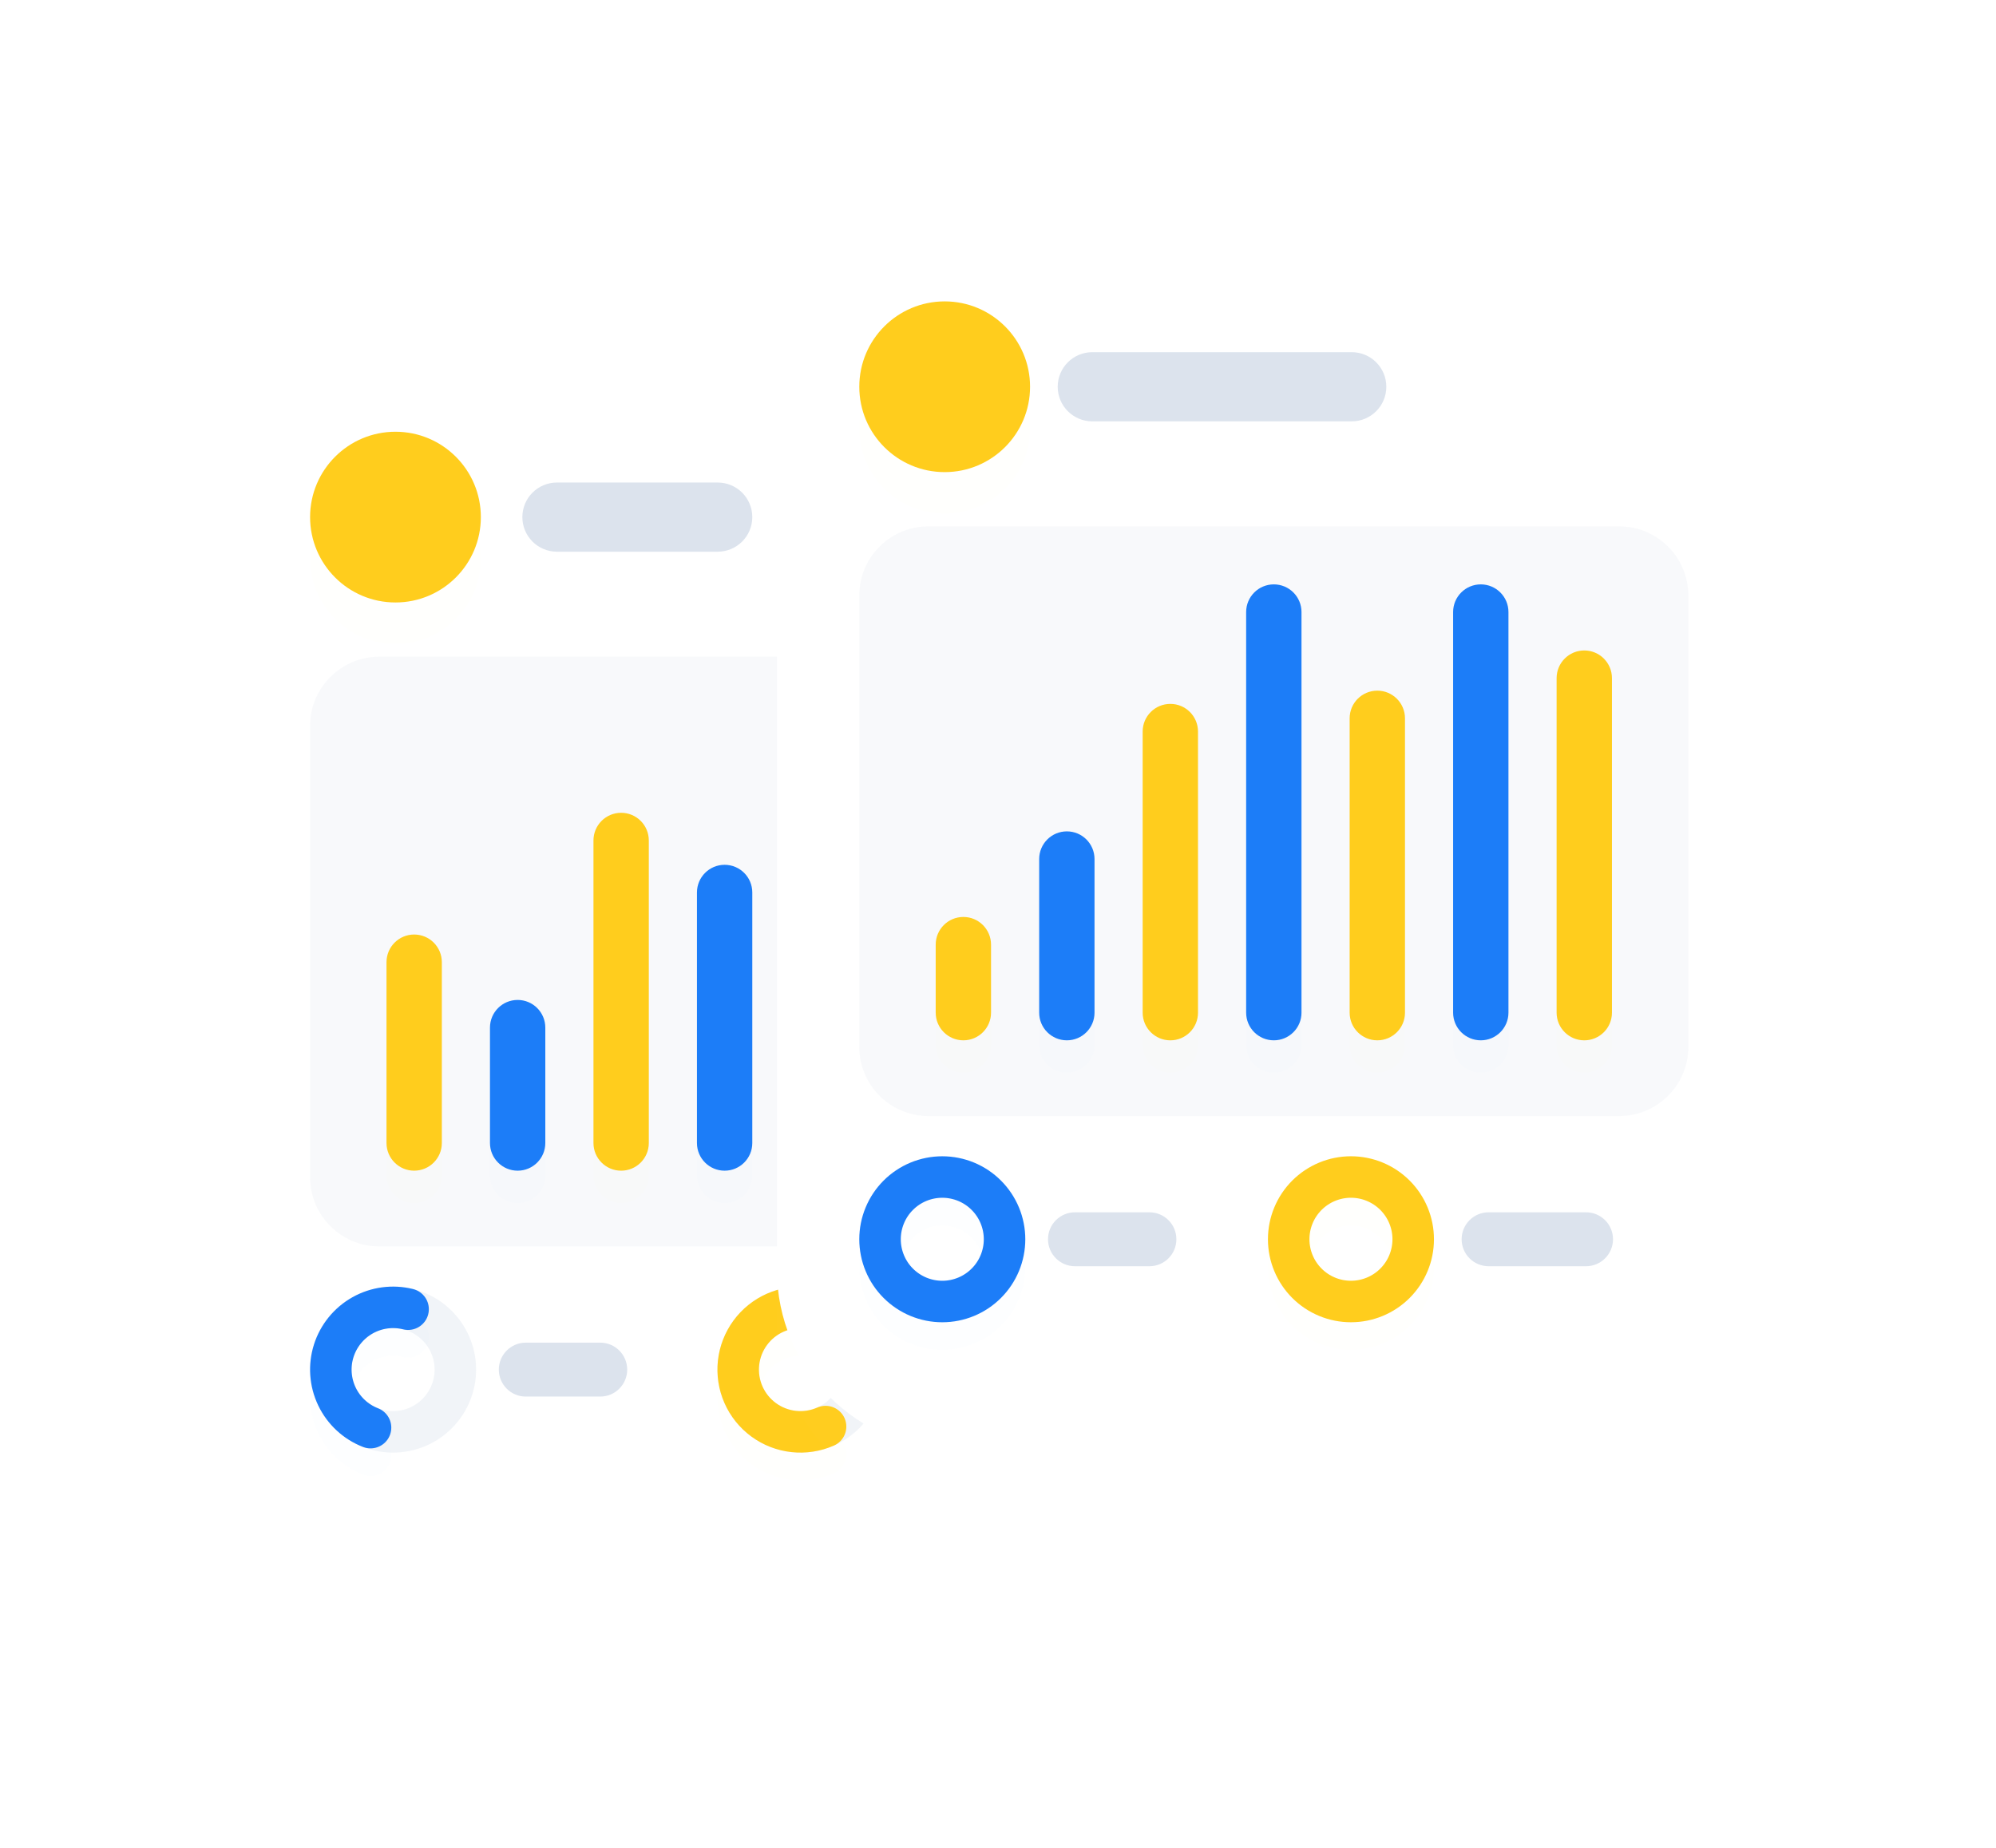 <svg width="149" height="138" viewBox="0 0 149 138" fill="none" xmlns="http://www.w3.org/2000/svg">
<g filter="url(#filter0_d)">
<path d="M77.76 22.102H30.426C23.011 22.102 17 28.113 17 35.528V103.9C17 111.315 23.011 117.326 30.426 117.326H77.76C85.175 117.326 91.186 111.315 91.186 103.9V35.528C91.186 28.113 85.175 22.102 77.76 22.102Z" fill="white" fill-opacity="0.01"/>
</g>
<path d="M77.76 22.102H30.426C23.011 22.102 17 28.113 17 35.528V103.9C17 111.315 23.011 117.326 30.426 117.326H77.76C85.175 117.326 91.186 111.315 91.186 103.9V35.528C91.186 28.113 85.175 22.102 77.76 22.102Z" fill="white"/>
<path opacity="0.4" d="M28.698 106.859C27.477 106.688 26.375 106.038 25.633 105.054C24.891 104.07 24.571 102.831 24.742 101.61C24.914 100.39 25.563 99.287 26.547 98.545C27.532 97.803 28.77 97.483 29.991 97.654C31.212 97.826 32.314 98.475 33.056 99.46C33.798 100.444 34.118 101.683 33.947 102.903C33.775 104.124 33.126 105.226 32.142 105.968C31.157 106.71 29.919 107.03 28.698 106.859Z" stroke="#DCE3ED" stroke-width="3.098" stroke-linecap="round"/>
<g filter="url(#filter1_d)">
<path d="M27.661 106.588C26.56 106.161 25.663 105.329 25.153 104.264C24.643 103.198 24.557 101.979 24.914 100.852C25.271 99.726 26.044 98.778 27.074 98.201C28.105 97.624 29.317 97.461 30.464 97.746" stroke="#1C7DF8" stroke-opacity="0.01" stroke-width="3.098" stroke-linecap="round"/>
</g>
<path d="M27.661 106.588C26.56 106.161 25.663 105.329 25.153 104.264C24.643 103.198 24.557 101.979 24.914 100.852C25.271 99.726 26.044 98.778 27.074 98.201C28.105 97.624 29.317 97.461 30.464 97.746" stroke="#1C7DF8" stroke-width="3.098" stroke-linecap="round"/>
<path d="M44.807 100.244H39.25C38.138 100.244 37.237 101.145 37.237 102.257V102.257C37.237 103.369 38.138 104.27 39.25 104.27H44.807C45.919 104.27 46.82 103.369 46.82 102.257V102.257C46.82 101.145 45.919 100.244 44.807 100.244Z" fill="#DCE3ED"/>
<path opacity="0.4" d="M59.106 106.859C57.885 106.688 56.783 106.039 56.041 105.054C55.299 104.07 54.978 102.831 55.15 101.611C55.321 100.39 55.971 99.288 56.955 98.546C57.939 97.804 59.178 97.483 60.399 97.655C61.619 97.826 62.722 98.476 63.464 99.46C64.206 100.444 64.526 101.683 64.355 102.904C64.183 104.124 63.534 105.227 62.549 105.969C61.565 106.71 60.326 107.031 59.106 106.859Z" stroke="#DCE3ED" stroke-width="3.098" stroke-linecap="round"/>
<g filter="url(#filter2_d)">
<path d="M61.629 106.509C60.882 106.838 60.062 106.965 59.25 106.877C58.439 106.789 57.665 106.489 57.007 106.007C56.348 105.524 55.828 104.877 55.499 104.13C55.17 103.383 55.044 102.563 55.132 101.752C55.221 100.94 55.522 100.167 56.005 99.508C56.487 98.85 57.135 98.331 57.882 98.002C58.629 97.674 59.45 97.548 60.261 97.637C61.072 97.727 61.846 98.028 62.504 98.511" stroke="#FFCD1D" stroke-opacity="0.01" stroke-width="3.098" stroke-linecap="round"/>
</g>
<path d="M61.629 106.509C60.882 106.838 60.062 106.965 59.25 106.877C58.439 106.789 57.665 106.489 57.007 106.007C56.348 105.524 55.828 104.877 55.499 104.13C55.17 103.383 55.044 102.563 55.132 101.752C55.221 100.94 55.522 100.167 56.005 99.508C56.487 98.85 57.135 98.331 57.882 98.002C58.629 97.674 59.45 97.548 60.261 97.637C61.072 97.727 61.846 98.028 62.504 98.511" stroke="#FFCD1D" stroke-width="3.098" stroke-linecap="round"/>
<path d="M77.401 100.244H70.127C69.015 100.244 68.114 101.145 68.114 102.257V102.257C68.114 103.369 69.015 104.27 70.127 104.27H77.401C78.513 104.27 79.414 103.369 79.414 102.257V102.257C79.414 101.145 78.513 100.244 77.401 100.244Z" fill="#DCE3ED"/>
<path d="M53.576 36.026H41.576C40.15 36.026 38.994 37.182 38.994 38.608V38.608C38.994 40.034 40.15 41.19 41.576 41.19H53.576C55.002 41.19 56.158 40.034 56.158 38.608C56.158 37.182 55.002 36.026 53.576 36.026Z" fill="#DCE3ED"/>
<g filter="url(#filter3_d)">
<path d="M29.521 44.981C33.042 44.981 35.895 42.128 35.895 38.608C35.895 35.088 33.042 32.234 29.521 32.234C26.002 32.234 23.148 35.088 23.148 38.608C23.148 42.128 26.002 44.981 29.521 44.981Z" fill="#FFCD1D" fill-opacity="0.01"/>
</g>
<path d="M29.521 44.981C33.042 44.981 35.895 42.128 35.895 38.608C35.895 35.088 33.042 32.234 29.521 32.234C26.002 32.234 23.148 35.088 23.148 38.608C23.148 42.128 26.002 44.981 29.521 44.981Z" fill="#FFCD1D"/>
<path opacity="0.21" d="M79.874 49.031H28.312C25.46 49.031 23.148 51.343 23.148 54.195V87.894C23.148 90.746 25.46 93.058 28.312 93.058H79.874C82.726 93.058 85.037 90.746 85.037 87.894V54.195C85.037 51.343 82.726 49.031 79.874 49.031Z" fill="#DCE3ED"/>
<g filter="url(#filter4_d)">
<path d="M32.983 71.838C32.983 70.697 32.058 69.772 30.917 69.772C29.776 69.772 28.852 70.697 28.852 71.838V85.338C28.852 86.479 29.776 87.404 30.917 87.404C32.058 87.404 32.983 86.479 32.983 85.338V71.838Z" fill="#FFCD1D" fill-opacity="0.01"/>
</g>
<path d="M32.983 71.838C32.983 70.697 32.058 69.772 30.917 69.772C29.776 69.772 28.852 70.697 28.852 71.838V85.338C28.852 86.479 29.776 87.404 30.917 87.404C32.058 87.404 32.983 86.479 32.983 85.338V71.838Z" fill="#FFCD1D"/>
<g filter="url(#filter5_d)">
<path d="M40.707 76.722C40.707 75.582 39.782 74.657 38.642 74.657C37.501 74.657 36.576 75.582 36.576 76.722V85.339C36.576 86.48 37.501 87.405 38.642 87.405C39.782 87.405 40.707 86.48 40.707 85.339V76.722Z" fill="#1C7DF8" fill-opacity="0.01"/>
</g>
<path d="M40.707 76.722C40.707 75.582 39.782 74.657 38.642 74.657C37.501 74.657 36.576 75.582 36.576 76.722V85.339C36.576 86.48 37.501 87.405 38.642 87.405C39.782 87.405 40.707 86.48 40.707 85.339V76.722Z" fill="#1C7DF8"/>
<g filter="url(#filter6_d)">
<path d="M48.433 62.75C48.433 61.609 47.509 60.684 46.368 60.684C45.227 60.684 44.302 61.609 44.302 62.75V85.339C44.302 86.48 45.227 87.405 46.368 87.405C47.509 87.405 48.433 86.48 48.433 85.339V62.75Z" fill="#FFCD1D" fill-opacity="0.01"/>
</g>
<path d="M48.433 62.75C48.433 61.609 47.509 60.684 46.368 60.684C45.227 60.684 44.302 61.609 44.302 62.75V85.339C44.302 86.48 45.227 87.405 46.368 87.405C47.509 87.405 48.433 86.48 48.433 85.339V62.75Z" fill="#FFCD1D"/>
<g filter="url(#filter7_d)">
<path d="M56.158 66.633C56.158 65.492 55.233 64.567 54.092 64.567C52.952 64.567 52.027 65.492 52.027 66.633V85.339C52.027 86.48 52.952 87.405 54.092 87.405C55.233 87.405 56.158 86.48 56.158 85.339V66.633Z" fill="#1C7DF8" fill-opacity="0.01"/>
</g>
<path d="M56.158 66.633C56.158 65.492 55.233 64.567 54.092 64.567C52.952 64.567 52.027 65.492 52.027 66.633V85.339C52.027 86.48 52.952 87.405 54.092 87.405C55.233 87.405 56.158 86.48 56.158 85.339V66.633Z" fill="#1C7DF8"/>
<g filter="url(#filter8_d)">
<path d="M63.883 55.428C63.883 54.287 62.958 53.362 61.818 53.362C60.677 53.362 59.752 54.287 59.752 55.428V85.339C59.752 86.48 60.677 87.405 61.818 87.405C62.958 87.405 63.883 86.48 63.883 85.339V55.428Z" fill="#72D962" fill-opacity="0.01"/>
</g>
<path d="M63.883 55.428C63.883 54.287 62.958 53.362 61.818 53.362C60.677 53.362 59.752 54.287 59.752 55.428V85.339C59.752 86.48 60.677 87.404 61.818 87.404C62.958 87.404 63.883 86.48 63.883 85.339V55.428Z" fill="#72D962"/>
<g filter="url(#filter9_d)">
<path d="M71.608 55.428C71.608 54.287 70.683 53.362 69.543 53.362C68.402 53.362 67.477 54.287 67.477 55.428V85.339C67.477 86.48 68.402 87.405 69.543 87.405C70.683 87.405 71.608 86.48 71.608 85.339V55.428Z" fill="#72D962" fill-opacity="0.01"/>
</g>
<path d="M71.608 55.428C71.608 54.287 70.683 53.362 69.543 53.362C68.402 53.362 67.477 54.287 67.477 55.428V85.339C67.477 86.48 68.402 87.405 69.543 87.405C70.683 87.405 71.608 86.48 71.608 85.339V55.428Z" fill="#72D962"/>
<g filter="url(#filter10_d)">
<path d="M79.333 60.362C79.333 59.221 78.409 58.297 77.268 58.297C76.127 58.297 75.202 59.221 75.202 60.362V85.34C75.202 86.48 76.127 87.405 77.268 87.405C78.409 87.405 79.333 86.48 79.333 85.34V60.362Z" fill="#72D962" fill-opacity="0.01"/>
</g>
<path d="M79.333 60.362C79.333 59.221 78.409 58.297 77.268 58.297C76.127 58.297 75.202 59.221 75.202 60.362V85.34C75.202 86.48 76.127 87.405 77.268 87.405C78.409 87.405 79.333 86.48 79.333 85.34V60.362Z" fill="#72D962"/>
<g filter="url(#filter11_d)">
<path d="M118.756 13H71.423C64.008 13 57.997 19.011 57.997 26.426V94.798C57.997 102.213 64.008 108.224 71.423 108.224H118.756C126.171 108.224 132.182 102.213 132.182 94.798V26.426C132.182 19.011 126.171 13 118.756 13Z" fill="white" fill-opacity="0.01"/>
</g>
<path d="M118.756 13H71.423C64.008 13 57.997 19.011 57.997 26.426V94.798C57.997 102.213 64.008 108.224 71.423 108.224H118.756C126.171 108.224 132.182 102.213 132.182 94.798V26.426C132.182 19.011 126.171 13 118.756 13Z" fill="white"/>
<g filter="url(#filter12_d)">
<path d="M74.989 92.525C74.989 93.135 74.868 93.74 74.635 94.304C74.401 94.867 74.059 95.38 73.627 95.811C73.196 96.243 72.683 96.585 72.12 96.819C71.556 97.052 70.951 97.172 70.341 97.172C69.731 97.172 69.126 97.052 68.562 96.819C67.999 96.585 67.486 96.243 67.055 95.811C66.623 95.38 66.281 94.867 66.047 94.304C65.814 93.74 65.694 93.135 65.694 92.525C65.694 91.915 65.814 91.31 66.047 90.746C66.281 90.183 66.623 89.67 67.055 89.239C67.486 88.807 67.999 88.465 68.562 88.231C69.126 87.998 69.731 87.878 70.341 87.878C70.951 87.878 71.556 87.998 72.12 88.231C72.683 88.465 73.196 88.807 73.627 89.239C74.059 89.67 74.401 90.183 74.635 90.746C74.868 91.31 74.989 91.915 74.989 92.525Z" stroke="#1C7DF8" stroke-opacity="0.01" stroke-width="3.098"/>
</g>
<path d="M74.989 92.525C74.989 93.135 74.868 93.74 74.635 94.304C74.401 94.868 74.059 95.38 73.627 95.811C73.196 96.243 72.684 96.585 72.12 96.819C71.556 97.052 70.952 97.173 70.341 97.173C69.731 97.173 69.127 97.052 68.563 96.819C67.999 96.585 67.487 96.243 67.055 95.811C66.623 95.38 66.281 94.868 66.048 94.304C65.814 93.74 65.694 93.135 65.694 92.525C65.694 91.915 65.814 91.311 66.048 90.747C66.281 90.183 66.623 89.671 67.055 89.239C67.487 88.807 67.999 88.465 68.563 88.231C69.127 87.998 69.731 87.878 70.341 87.878C70.952 87.878 71.556 87.998 72.12 88.231C72.684 88.465 73.196 88.807 73.627 89.239C74.059 89.671 74.401 90.183 74.635 90.747C74.868 91.311 74.989 91.915 74.989 92.525Z" stroke="#1C7DF8" stroke-width="3.098"/>
<path d="M85.803 90.512H80.246C79.134 90.512 78.233 91.413 78.233 92.525V92.525C78.233 93.637 79.134 94.538 80.246 94.538H85.803C86.915 94.538 87.816 93.637 87.816 92.525V92.525C87.816 91.413 86.915 90.512 85.803 90.512Z" fill="#DCE3ED"/>
<g filter="url(#filter13_d)">
<path d="M105.495 92.525C105.495 93.135 105.375 93.739 105.141 94.303C104.908 94.867 104.565 95.379 104.134 95.811C103.702 96.243 103.19 96.585 102.626 96.818C102.062 97.052 101.458 97.172 100.847 97.172C100.237 97.172 99.633 97.052 99.069 96.818C98.505 96.585 97.993 96.243 97.561 95.811C97.13 95.379 96.787 94.867 96.554 94.303C96.32 93.739 96.2 93.135 96.2 92.525C96.2 91.914 96.32 91.31 96.554 90.746C96.787 90.182 97.13 89.67 97.561 89.239C97.993 88.807 98.505 88.465 99.069 88.231C99.633 87.998 100.237 87.877 100.847 87.877C101.458 87.877 102.062 87.998 102.626 88.231C103.19 88.465 103.702 88.807 104.134 89.239C104.565 89.67 104.908 90.182 105.141 90.746C105.375 91.31 105.495 91.914 105.495 92.525Z" stroke="#FFCD1D" stroke-opacity="0.01" stroke-width="3.098"/>
</g>
<path d="M105.495 92.525C105.495 93.135 105.375 93.739 105.141 94.303C104.908 94.867 104.565 95.379 104.134 95.811C103.702 96.243 103.19 96.585 102.626 96.818C102.062 97.052 101.458 97.172 100.847 97.172C100.237 97.172 99.633 97.052 99.069 96.818C98.505 96.585 97.993 96.243 97.561 95.811C97.13 95.379 96.787 94.867 96.554 94.303C96.32 93.739 96.2 93.135 96.2 92.525C96.2 91.914 96.32 91.31 96.554 90.746C96.787 90.182 97.13 89.67 97.561 89.238C97.993 88.807 98.505 88.465 99.069 88.231C99.633 87.997 100.237 87.877 100.847 87.877C101.458 87.877 102.062 87.997 102.626 88.231C103.19 88.465 103.702 88.807 104.134 89.238C104.565 89.67 104.908 90.182 105.141 90.746C105.375 91.31 105.495 91.914 105.495 92.525Z" stroke="#FFCD1D" stroke-width="3.098"/>
<path d="M118.397 90.512H111.123C110.011 90.512 109.11 91.413 109.11 92.525V92.525C109.11 93.636 110.011 94.538 111.123 94.538H118.397C119.509 94.538 120.41 93.636 120.41 92.525V92.525C120.41 91.413 119.509 90.512 118.397 90.512Z" fill="#DCE3ED"/>
<path d="M100.906 26.294H81.539C80.113 26.294 78.957 27.45 78.957 28.876V28.876C78.957 30.302 80.113 31.458 81.539 31.458H100.906C102.332 31.458 103.488 30.302 103.488 28.876C103.488 27.45 102.332 26.294 100.906 26.294Z" fill="#DCE3ED"/>
<g filter="url(#filter14_d)">
<path d="M70.52 35.249C74.04 35.249 76.893 32.396 76.893 28.876C76.893 25.356 74.04 22.502 70.52 22.502C66.999 22.502 64.146 25.356 64.146 28.876C64.146 32.396 66.999 35.249 70.52 35.249Z" fill="#FFCD1D" fill-opacity="0.01"/>
</g>
<path d="M70.52 35.249C74.04 35.249 76.893 32.396 76.893 28.876C76.893 25.356 74.04 22.502 70.52 22.502C66.999 22.502 64.146 25.356 64.146 28.876C64.146 32.396 66.999 35.249 70.52 35.249Z" fill="#FFCD1D"/>
<path opacity="0.21" d="M120.87 39.299H69.308C66.457 39.299 64.144 41.611 64.144 44.463V78.162C64.144 81.014 66.457 83.326 69.308 83.326H120.87C123.722 83.326 126.034 81.014 126.034 78.162V44.463C126.034 41.611 123.722 39.299 120.87 39.299Z" fill="#DCE3ED"/>
<g filter="url(#filter15_d)">
<path d="M73.98 70.527C73.98 69.386 73.055 68.461 71.915 68.461C70.774 68.461 69.849 69.386 69.849 70.527V75.606C69.849 76.747 70.774 77.672 71.915 77.672C73.055 77.672 73.98 76.747 73.98 75.606V70.527Z" fill="#FFCD1D" fill-opacity="0.01"/>
</g>
<path d="M73.98 70.527C73.98 69.386 73.055 68.461 71.915 68.461C70.774 68.461 69.849 69.386 69.849 70.527V75.606C69.849 76.747 70.774 77.672 71.915 77.672C73.055 77.672 73.98 76.747 73.98 75.606V70.527Z" fill="#FFCD1D"/>
<g filter="url(#filter16_d)">
<path d="M81.705 64.137C81.705 62.996 80.781 62.071 79.64 62.071C78.499 62.071 77.574 62.996 77.574 64.137V75.607C77.574 76.748 78.499 77.672 79.64 77.672C80.781 77.672 81.705 76.748 81.705 75.607V64.137Z" fill="#1C7DF8" fill-opacity="0.01"/>
</g>
<path d="M81.705 64.137C81.705 62.996 80.781 62.071 79.64 62.071C78.499 62.071 77.574 62.996 77.574 64.137V75.607C77.574 76.747 78.499 77.672 79.64 77.672C80.781 77.672 81.705 76.747 81.705 75.607V64.137Z" fill="#1C7DF8"/>
<g filter="url(#filter17_d)">
<path d="M89.43 54.618C89.43 53.478 88.506 52.553 87.365 52.553C86.224 52.553 85.299 53.478 85.299 54.618V75.607C85.299 76.748 86.224 77.673 87.365 77.673C88.506 77.673 89.43 76.748 89.43 75.607V54.618Z" fill="#FFCD1D" fill-opacity="0.01"/>
</g>
<path d="M89.43 54.618C89.43 53.478 88.506 52.553 87.365 52.553C86.224 52.553 85.299 53.478 85.299 54.618V75.607C85.299 76.748 86.224 77.673 87.365 77.673C88.506 77.673 89.43 76.748 89.43 75.607V54.618Z" fill="#FFCD1D"/>
<g filter="url(#filter18_d)">
<path d="M97.156 45.695C97.156 44.555 96.231 43.63 95.09 43.63C93.949 43.63 93.024 44.555 93.024 45.695V75.607C93.024 76.748 93.949 77.672 95.09 77.672C96.231 77.672 97.156 76.748 97.156 75.607V45.695Z" fill="#1C7DF8" fill-opacity="0.01"/>
</g>
<path d="M97.156 45.695C97.156 44.555 96.231 43.63 95.09 43.63C93.949 43.63 93.024 44.555 93.024 45.695V75.607C93.024 76.748 93.949 77.672 95.09 77.672C96.231 77.672 97.156 76.748 97.156 75.607V45.695Z" fill="#1C7DF8"/>
<g filter="url(#filter19_d)">
<path d="M104.881 53.63C104.881 52.489 103.956 51.565 102.816 51.565C101.675 51.565 100.75 52.489 100.75 53.63V75.607C100.75 76.748 101.675 77.672 102.816 77.672C103.956 77.672 104.881 76.748 104.881 75.607V53.63Z" fill="#FFCD1D" fill-opacity="0.01"/>
</g>
<path d="M104.881 53.63C104.881 52.489 103.956 51.565 102.816 51.565C101.675 51.565 100.75 52.489 100.75 53.63V75.607C100.75 76.748 101.675 77.672 102.816 77.672C103.956 77.672 104.881 76.748 104.881 75.607V53.63Z" fill="#FFCD1D"/>
<g filter="url(#filter20_d)">
<path d="M112.605 45.695C112.605 44.555 111.68 43.63 110.54 43.63C109.399 43.63 108.474 44.555 108.474 45.695V75.607C108.474 76.748 109.399 77.672 110.54 77.672C111.68 77.672 112.605 76.748 112.605 75.607V45.695Z" fill="#1C7DF8" fill-opacity="0.01"/>
</g>
<path d="M112.605 45.695C112.605 44.555 111.68 43.63 110.54 43.63C109.399 43.63 108.474 44.555 108.474 45.695V75.607C108.474 76.748 109.399 77.672 110.54 77.672C111.68 77.672 112.605 76.748 112.605 75.607V45.695Z" fill="#1C7DF8"/>
<g filter="url(#filter21_d)">
<path d="M120.331 50.63C120.331 49.489 119.406 48.564 118.265 48.564C117.125 48.564 116.2 49.489 116.2 50.63V75.607C116.2 76.748 117.125 77.672 118.265 77.672C119.406 77.672 120.331 76.748 120.331 75.607V50.63Z" fill="#FFCD1D" fill-opacity="0.01"/>
</g>
<path d="M120.331 50.63C120.331 49.489 119.406 48.564 118.265 48.564C117.125 48.564 116.2 49.489 116.2 50.63V75.607C116.2 76.748 117.125 77.673 118.265 77.673C119.406 77.673 120.331 76.748 120.331 75.607V50.63Z" fill="#FFCD1D"/>
<defs>
<filter id="filter0_d" x="0.476" y="9.709" width="107.235" height="128.273" filterUnits="userSpaceOnUse" color-interpolation-filters="sRGB">
<feFlood flood-opacity="0" result="BackgroundImageFix"/>
<feColorMatrix in="SourceAlpha" type="matrix" values="0 0 0 0 0 0 0 0 0 0 0 0 0 0 0 0 0 0 127 0"/>
<feOffset dy="4.131"/>
<feGaussianBlur stdDeviation="8.262"/>
<feColorMatrix type="matrix" values="0 0 0 0 0.776 0 0 0 0 0.459 0 0 0 0 0.086 0 0 0 0.13 0"/>
<feBlend mode="normal" in2="BackgroundImageFix" result="effect1_dropShadow"/>
<feBlend mode="normal" in="SourceGraphic" in2="effect1_dropShadow" result="shape"/>
</filter>
<filter id="filter1_d" x="21.082" y="96.06" width="12.996" height="16.209" filterUnits="userSpaceOnUse" color-interpolation-filters="sRGB">
<feFlood flood-opacity="0" result="BackgroundImageFix"/>
<feColorMatrix in="SourceAlpha" type="matrix" values="0 0 0 0 0 0 0 0 0 0 0 0 0 0 0 0 0 0 127 0"/>
<feOffset dy="2.066"/>
<feGaussianBlur stdDeviation="1.033"/>
<feColorMatrix type="matrix" values="0 0 0 0 0.109 0 0 0 0 0.491 0 0 0 0 0.971 0 0 0 0.13 0"/>
<feBlend mode="normal" in2="BackgroundImageFix" result="effect1_dropShadow"/>
<feBlend mode="normal" in="SourceGraphic" in2="effect1_dropShadow" result="shape"/>
</filter>
<filter id="filter2_d" x="51.49" y="96.06" width="14.628" height="16.524" filterUnits="userSpaceOnUse" color-interpolation-filters="sRGB">
<feFlood flood-opacity="0" result="BackgroundImageFix"/>
<feColorMatrix in="SourceAlpha" type="matrix" values="0 0 0 0 0 0 0 0 0 0 0 0 0 0 0 0 0 0 127 0"/>
<feOffset dy="2.066"/>
<feGaussianBlur stdDeviation="1.033"/>
<feColorMatrix type="matrix" values="0 0 0 0 1 0 0 0 0 0.805 0 0 0 0 0.113 0 0 0 0.19 0"/>
<feBlend mode="normal" in2="BackgroundImageFix" result="effect1_dropShadow"/>
<feBlend mode="normal" in="SourceGraphic" in2="effect1_dropShadow" result="shape"/>
</filter>
<filter id="filter3_d" x="14.886" y="27.07" width="29.271" height="29.271" filterUnits="userSpaceOnUse" color-interpolation-filters="sRGB">
<feFlood flood-opacity="0" result="BackgroundImageFix"/>
<feColorMatrix in="SourceAlpha" type="matrix" values="0 0 0 0 0 0 0 0 0 0 0 0 0 0 0 0 0 0 127 0"/>
<feOffset dy="3.098"/>
<feGaussianBlur stdDeviation="4.131"/>
<feColorMatrix type="matrix" values="0 0 0 0 1 0 0 0 0 0.805 0 0 0 0 0.113 0 0 0 0.21 0"/>
<feBlend mode="normal" in2="BackgroundImageFix" result="effect1_dropShadow"/>
<feBlend mode="normal" in="SourceGraphic" in2="effect1_dropShadow" result="shape"/>
</filter>
<filter id="filter4_d" x="26.434" y="69.772" width="8.966" height="22.466" filterUnits="userSpaceOnUse" color-interpolation-filters="sRGB">
<feFlood flood-opacity="0" result="BackgroundImageFix"/>
<feColorMatrix in="SourceAlpha" type="matrix" values="0 0 0 0 0 0 0 0 0 0 0 0 0 0 0 0 0 0 127 0"/>
<feOffset dy="2.417"/>
<feGaussianBlur stdDeviation="1.209"/>
<feColorMatrix type="matrix" values="0 0 0 0 1 0 0 0 0 0.805 0 0 0 0 0.113 0 0 0 0.15 0"/>
<feBlend mode="normal" in2="BackgroundImageFix" result="effect1_dropShadow"/>
<feBlend mode="normal" in="SourceGraphic" in2="effect1_dropShadow" result="shape"/>
</filter>
<filter id="filter5_d" x="34.159" y="74.657" width="8.966" height="17.582" filterUnits="userSpaceOnUse" color-interpolation-filters="sRGB">
<feFlood flood-opacity="0" result="BackgroundImageFix"/>
<feColorMatrix in="SourceAlpha" type="matrix" values="0 0 0 0 0 0 0 0 0 0 0 0 0 0 0 0 0 0 127 0"/>
<feOffset dy="2.417"/>
<feGaussianBlur stdDeviation="1.209"/>
<feColorMatrix type="matrix" values="0 0 0 0 0.109 0 0 0 0 0.491 0 0 0 0 0.971 0 0 0 0.09 0"/>
<feBlend mode="normal" in2="BackgroundImageFix" result="effect1_dropShadow"/>
<feBlend mode="normal" in="SourceGraphic" in2="effect1_dropShadow" result="shape"/>
</filter>
<filter id="filter6_d" x="41.885" y="60.684" width="8.966" height="31.555" filterUnits="userSpaceOnUse" color-interpolation-filters="sRGB">
<feFlood flood-opacity="0" result="BackgroundImageFix"/>
<feColorMatrix in="SourceAlpha" type="matrix" values="0 0 0 0 0 0 0 0 0 0 0 0 0 0 0 0 0 0 127 0"/>
<feOffset dy="2.417"/>
<feGaussianBlur stdDeviation="1.209"/>
<feColorMatrix type="matrix" values="0 0 0 0 1 0 0 0 0 0.805 0 0 0 0 0.113 0 0 0 0.15 0"/>
<feBlend mode="normal" in2="BackgroundImageFix" result="effect1_dropShadow"/>
<feBlend mode="normal" in="SourceGraphic" in2="effect1_dropShadow" result="shape"/>
</filter>
<filter id="filter7_d" x="49.609" y="64.567" width="8.966" height="27.672" filterUnits="userSpaceOnUse" color-interpolation-filters="sRGB">
<feFlood flood-opacity="0" result="BackgroundImageFix"/>
<feColorMatrix in="SourceAlpha" type="matrix" values="0 0 0 0 0 0 0 0 0 0 0 0 0 0 0 0 0 0 127 0"/>
<feOffset dy="2.417"/>
<feGaussianBlur stdDeviation="1.209"/>
<feColorMatrix type="matrix" values="0 0 0 0 0.109 0 0 0 0 0.491 0 0 0 0 0.971 0 0 0 0.09 0"/>
<feBlend mode="normal" in2="BackgroundImageFix" result="effect1_dropShadow"/>
<feBlend mode="normal" in="SourceGraphic" in2="effect1_dropShadow" result="shape"/>
</filter>
<filter id="filter8_d" x="57.335" y="53.362" width="8.966" height="38.877" filterUnits="userSpaceOnUse" color-interpolation-filters="sRGB">
<feFlood flood-opacity="0" result="BackgroundImageFix"/>
<feColorMatrix in="SourceAlpha" type="matrix" values="0 0 0 0 0 0 0 0 0 0 0 0 0 0 0 0 0 0 127 0"/>
<feOffset dy="2.417"/>
<feGaussianBlur stdDeviation="1.209"/>
<feColorMatrix type="matrix" values="0 0 0 0 0.448 0 0 0 0 0.85 0 0 0 0 0.383 0 0 0 0.15 0"/>
<feBlend mode="normal" in2="BackgroundImageFix" result="effect1_dropShadow"/>
<feBlend mode="normal" in="SourceGraphic" in2="effect1_dropShadow" result="shape"/>
</filter>
<filter id="filter9_d" x="65.06" y="53.362" width="8.966" height="38.877" filterUnits="userSpaceOnUse" color-interpolation-filters="sRGB">
<feFlood flood-opacity="0" result="BackgroundImageFix"/>
<feColorMatrix in="SourceAlpha" type="matrix" values="0 0 0 0 0 0 0 0 0 0 0 0 0 0 0 0 0 0 127 0"/>
<feOffset dy="2.417"/>
<feGaussianBlur stdDeviation="1.209"/>
<feColorMatrix type="matrix" values="0 0 0 0 0.448 0 0 0 0 0.85 0 0 0 0 0.383 0 0 0 0.15 0"/>
<feBlend mode="normal" in2="BackgroundImageFix" result="effect1_dropShadow"/>
<feBlend mode="normal" in="SourceGraphic" in2="effect1_dropShadow" result="shape"/>
</filter>
<filter id="filter10_d" x="72.785" y="58.297" width="8.966" height="33.943" filterUnits="userSpaceOnUse" color-interpolation-filters="sRGB">
<feFlood flood-opacity="0" result="BackgroundImageFix"/>
<feColorMatrix in="SourceAlpha" type="matrix" values="0 0 0 0 0 0 0 0 0 0 0 0 0 0 0 0 0 0 127 0"/>
<feOffset dy="2.417"/>
<feGaussianBlur stdDeviation="1.209"/>
<feColorMatrix type="matrix" values="0 0 0 0 0.448 0 0 0 0 0.85 0 0 0 0 0.383 0 0 0 0.15 0"/>
<feBlend mode="normal" in2="BackgroundImageFix" result="effect1_dropShadow"/>
<feBlend mode="normal" in="SourceGraphic" in2="effect1_dropShadow" result="shape"/>
</filter>
<filter id="filter11_d" x="41.472" y="0.607" width="107.235" height="128.273" filterUnits="userSpaceOnUse" color-interpolation-filters="sRGB">
<feFlood flood-opacity="0" result="BackgroundImageFix"/>
<feColorMatrix in="SourceAlpha" type="matrix" values="0 0 0 0 0 0 0 0 0 0 0 0 0 0 0 0 0 0 127 0"/>
<feOffset dy="4.131"/>
<feGaussianBlur stdDeviation="8.262"/>
<feColorMatrix type="matrix" values="0 0 0 0 0.775 0 0 0 0 0.582 0 0 0 0 0.087 0 0 0 0.51 0"/>
<feBlend mode="normal" in2="BackgroundImageFix" result="effect1_dropShadow"/>
<feBlend mode="normal" in="SourceGraphic" in2="effect1_dropShadow" result="shape"/>
</filter>
<filter id="filter12_d" x="62.079" y="86.328" width="16.524" height="16.524" filterUnits="userSpaceOnUse" color-interpolation-filters="sRGB">
<feFlood flood-opacity="0" result="BackgroundImageFix"/>
<feColorMatrix in="SourceAlpha" type="matrix" values="0 0 0 0 0 0 0 0 0 0 0 0 0 0 0 0 0 0 127 0"/>
<feOffset dy="2.066"/>
<feGaussianBlur stdDeviation="1.033"/>
<feColorMatrix type="matrix" values="0 0 0 0 0.109 0 0 0 0 0.491 0 0 0 0 0.971 0 0 0 0.13 0"/>
<feBlend mode="normal" in2="BackgroundImageFix" result="effect1_dropShadow"/>
<feBlend mode="normal" in="SourceGraphic" in2="effect1_dropShadow" result="shape"/>
</filter>
<filter id="filter13_d" x="92.585" y="86.328" width="16.524" height="16.524" filterUnits="userSpaceOnUse" color-interpolation-filters="sRGB">
<feFlood flood-opacity="0" result="BackgroundImageFix"/>
<feColorMatrix in="SourceAlpha" type="matrix" values="0 0 0 0 0 0 0 0 0 0 0 0 0 0 0 0 0 0 127 0"/>
<feOffset dy="2.066"/>
<feGaussianBlur stdDeviation="1.033"/>
<feColorMatrix type="matrix" values="0 0 0 0 1 0 0 0 0 0.805 0 0 0 0 0.113 0 0 0 0.19 0"/>
<feBlend mode="normal" in2="BackgroundImageFix" result="effect1_dropShadow"/>
<feBlend mode="normal" in="SourceGraphic" in2="effect1_dropShadow" result="shape"/>
</filter>
<filter id="filter14_d" x="55.884" y="17.338" width="29.271" height="29.271" filterUnits="userSpaceOnUse" color-interpolation-filters="sRGB">
<feFlood flood-opacity="0" result="BackgroundImageFix"/>
<feColorMatrix in="SourceAlpha" type="matrix" values="0 0 0 0 0 0 0 0 0 0 0 0 0 0 0 0 0 0 127 0"/>
<feOffset dy="3.098"/>
<feGaussianBlur stdDeviation="4.131"/>
<feColorMatrix type="matrix" values="0 0 0 0 1 0 0 0 0 0.805 0 0 0 0 0.113 0 0 0 0.21 0"/>
<feBlend mode="normal" in2="BackgroundImageFix" result="effect1_dropShadow"/>
<feBlend mode="normal" in="SourceGraphic" in2="effect1_dropShadow" result="shape"/>
</filter>
<filter id="filter15_d" x="67.432" y="68.461" width="8.966" height="14.045" filterUnits="userSpaceOnUse" color-interpolation-filters="sRGB">
<feFlood flood-opacity="0" result="BackgroundImageFix"/>
<feColorMatrix in="SourceAlpha" type="matrix" values="0 0 0 0 0 0 0 0 0 0 0 0 0 0 0 0 0 0 127 0"/>
<feOffset dy="2.417"/>
<feGaussianBlur stdDeviation="1.209"/>
<feColorMatrix type="matrix" values="0 0 0 0 1 0 0 0 0 0.805 0 0 0 0 0.113 0 0 0 0.15 0"/>
<feBlend mode="normal" in2="BackgroundImageFix" result="effect1_dropShadow"/>
<feBlend mode="normal" in="SourceGraphic" in2="effect1_dropShadow" result="shape"/>
</filter>
<filter id="filter16_d" x="75.157" y="62.071" width="8.966" height="20.436" filterUnits="userSpaceOnUse" color-interpolation-filters="sRGB">
<feFlood flood-opacity="0" result="BackgroundImageFix"/>
<feColorMatrix in="SourceAlpha" type="matrix" values="0 0 0 0 0 0 0 0 0 0 0 0 0 0 0 0 0 0 127 0"/>
<feOffset dy="2.417"/>
<feGaussianBlur stdDeviation="1.209"/>
<feColorMatrix type="matrix" values="0 0 0 0 0.109 0 0 0 0 0.491 0 0 0 0 0.971 0 0 0 0.09 0"/>
<feBlend mode="normal" in2="BackgroundImageFix" result="effect1_dropShadow"/>
<feBlend mode="normal" in="SourceGraphic" in2="effect1_dropShadow" result="shape"/>
</filter>
<filter id="filter17_d" x="82.882" y="52.553" width="8.966" height="29.954" filterUnits="userSpaceOnUse" color-interpolation-filters="sRGB">
<feFlood flood-opacity="0" result="BackgroundImageFix"/>
<feColorMatrix in="SourceAlpha" type="matrix" values="0 0 0 0 0 0 0 0 0 0 0 0 0 0 0 0 0 0 127 0"/>
<feOffset dy="2.417"/>
<feGaussianBlur stdDeviation="1.209"/>
<feColorMatrix type="matrix" values="0 0 0 0 1 0 0 0 0 0.805 0 0 0 0 0.113 0 0 0 0.15 0"/>
<feBlend mode="normal" in2="BackgroundImageFix" result="effect1_dropShadow"/>
<feBlend mode="normal" in="SourceGraphic" in2="effect1_dropShadow" result="shape"/>
</filter>
<filter id="filter18_d" x="90.607" y="43.63" width="8.966" height="38.877" filterUnits="userSpaceOnUse" color-interpolation-filters="sRGB">
<feFlood flood-opacity="0" result="BackgroundImageFix"/>
<feColorMatrix in="SourceAlpha" type="matrix" values="0 0 0 0 0 0 0 0 0 0 0 0 0 0 0 0 0 0 127 0"/>
<feOffset dy="2.417"/>
<feGaussianBlur stdDeviation="1.209"/>
<feColorMatrix type="matrix" values="0 0 0 0 0.109 0 0 0 0 0.491 0 0 0 0 0.971 0 0 0 0.09 0"/>
<feBlend mode="normal" in2="BackgroundImageFix" result="effect1_dropShadow"/>
<feBlend mode="normal" in="SourceGraphic" in2="effect1_dropShadow" result="shape"/>
</filter>
<filter id="filter19_d" x="98.333" y="51.565" width="8.966" height="30.942" filterUnits="userSpaceOnUse" color-interpolation-filters="sRGB">
<feFlood flood-opacity="0" result="BackgroundImageFix"/>
<feColorMatrix in="SourceAlpha" type="matrix" values="0 0 0 0 0 0 0 0 0 0 0 0 0 0 0 0 0 0 127 0"/>
<feOffset dy="2.417"/>
<feGaussianBlur stdDeviation="1.209"/>
<feColorMatrix type="matrix" values="0 0 0 0 1 0 0 0 0 0.805 0 0 0 0 0.113 0 0 0 0.15 0"/>
<feBlend mode="normal" in2="BackgroundImageFix" result="effect1_dropShadow"/>
<feBlend mode="normal" in="SourceGraphic" in2="effect1_dropShadow" result="shape"/>
</filter>
<filter id="filter20_d" x="106.057" y="43.63" width="8.966" height="38.877" filterUnits="userSpaceOnUse" color-interpolation-filters="sRGB">
<feFlood flood-opacity="0" result="BackgroundImageFix"/>
<feColorMatrix in="SourceAlpha" type="matrix" values="0 0 0 0 0 0 0 0 0 0 0 0 0 0 0 0 0 0 127 0"/>
<feOffset dy="2.417"/>
<feGaussianBlur stdDeviation="1.209"/>
<feColorMatrix type="matrix" values="0 0 0 0 0.109 0 0 0 0 0.491 0 0 0 0 0.971 0 0 0 0.09 0"/>
<feBlend mode="normal" in2="BackgroundImageFix" result="effect1_dropShadow"/>
<feBlend mode="normal" in="SourceGraphic" in2="effect1_dropShadow" result="shape"/>
</filter>
<filter id="filter21_d" x="113.783" y="48.564" width="8.966" height="33.943" filterUnits="userSpaceOnUse" color-interpolation-filters="sRGB">
<feFlood flood-opacity="0" result="BackgroundImageFix"/>
<feColorMatrix in="SourceAlpha" type="matrix" values="0 0 0 0 0 0 0 0 0 0 0 0 0 0 0 0 0 0 127 0"/>
<feOffset dy="2.417"/>
<feGaussianBlur stdDeviation="1.209"/>
<feColorMatrix type="matrix" values="0 0 0 0 1 0 0 0 0 0.805 0 0 0 0 0.113 0 0 0 0.15 0"/>
<feBlend mode="normal" in2="BackgroundImageFix" result="effect1_dropShadow"/>
<feBlend mode="normal" in="SourceGraphic" in2="effect1_dropShadow" result="shape"/>
</filter>
</defs>
</svg>
